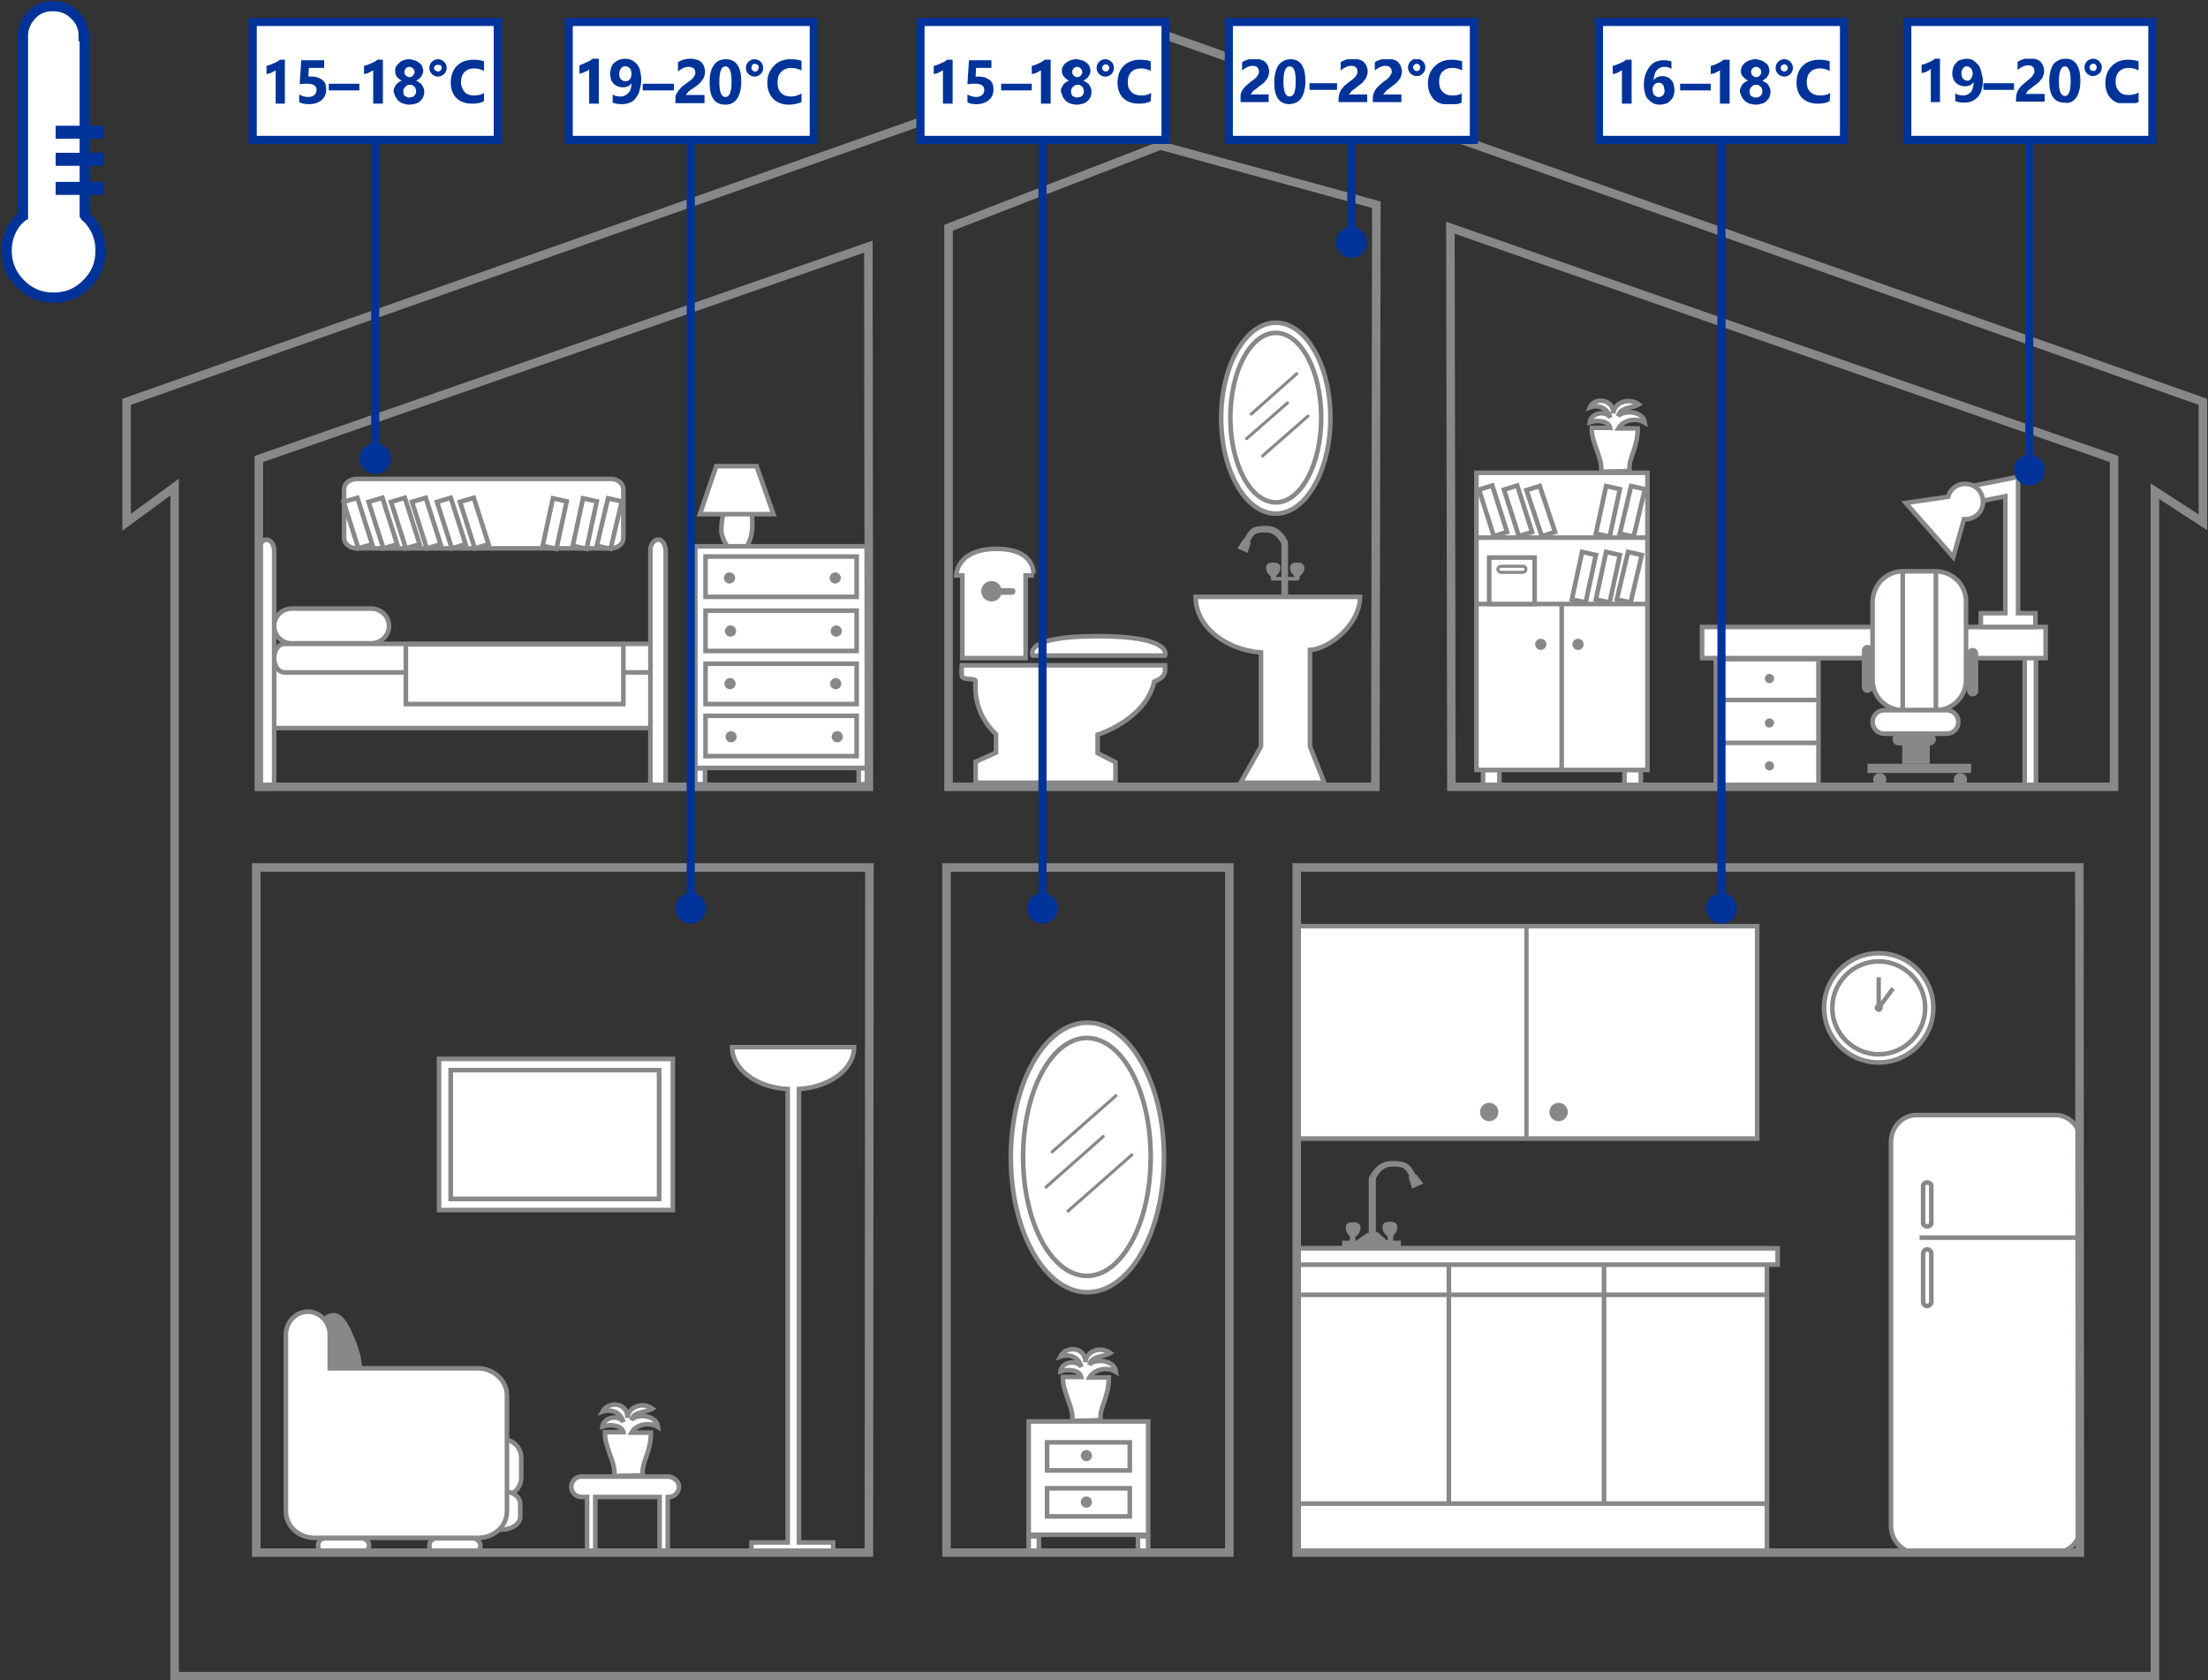 <?xml version="1.0" encoding="utf-8"?>
<!-- Generator: Adobe Illustrator 27.7.0, SVG Export Plug-In . SVG Version: 6.00 Build 0)  -->
<svg version="1.1" id="_1_-_Halbe_Breite__423_5px_"
	 xmlns="http://www.w3.org/2000/svg" xmlns:xlink="http://www.w3.org/1999/xlink" x="0px" y="0px" viewBox="0 0 432.5 329.1"
	 style="enable-background:new 0 0 432.5 329.1;" xml:space="preserve">
<rect x="0" y="0" width="432.5" height="329.1" fill="#333333" stroke="none"/>
<style type="text/css">
	.st0{fill:#FFFFFF;}
	.st1{fill:none;stroke:#87888A;stroke-width:0.9;}
	.st2{fill:none;stroke:#87888A;stroke-width:0.85;}
	.st3{fill:#87888A;}
	.st4{fill:none;stroke:#87888A;stroke-width:0.6;}
	.st5{fill:none;stroke:#87888A;stroke-width:0.6;stroke-linecap:round;}
	.st6{fill:none;stroke:#87888A;stroke-width:1.67;}
	.st7{fill:none;stroke:#003399;stroke-width:1.59;}
	.st8{fill:#003399;}
	.st9{fill:none;stroke:#003399;stroke-width:2;stroke-miterlimit:10;}
	.st10{fill:none;stroke:#003399;stroke-width:2.55;}
	.st11{clip-path:url(#SVGID_00000078725377253681824490000009391371951987468213_);fill:#003399;}
	.st12{clip-path:url(#SVGID_00000041290840856130664590000003487843512436830094_);fill:#003399;}
</style>
<g id="_4_optimale_Raumtemperatur">
	<g>
		<g>
			<rect x="253.9" y="181.4" class="st0" width="90.3" height="41.6"/>
			<rect x="253.9" y="181.4" class="st1" width="90.3" height="41.6"/>
			<line class="st2" x1="299" y1="181.4" x2="299" y2="223"/>
			<path class="st3" d="M293.5,217.8c0,1-0.8,1.8-1.8,1.8s-1.8-0.8-1.8-1.8s0.8-1.8,1.8-1.8S293.5,216.8,293.5,217.8"/>
			<path class="st3" d="M307.1,217.8c0,1-0.8,1.8-1.8,1.8s-1.8-0.8-1.8-1.8s0.8-1.8,1.8-1.8S307.1,216.8,307.1,217.8"/>
			<rect x="254.3" y="244.5" class="st0" width="91.8" height="59.3"/>
			<rect x="254.3" y="244.5" class="st1" width="91.8" height="59.3"/>
			<rect x="254.3" y="244.5" class="st0" width="93.9" height="3.2"/>
			<rect x="254.3" y="244.5" class="st1" width="93.9" height="3.2"/>
			<rect x="254.3" y="253.6" class="st0" width="91.8" height="40.9"/>
			<rect x="254.3" y="253.6" class="st1" width="91.8" height="40.9"/>
			<path class="st1" d="M314.2,247.7v46.8 M283.8,247.7v46.8"/>
			<path class="st3" d="M277.4,230l-0.1,0.1c-1.3-2.4-2-2.7-4.7-2.7h-0.1c-3,0-4.3,3.2-4.4,3.3l0,10.8h-0.3l-2.3,1.6v-0.9
				c0.5-0.3,1-0.9,1-1.7c0-1.2-1.2-1.1-1.4-1.1c-0.6,0-1.5,0-1.5,1.1c0,0.7,0.4,1.3,0.8,1.6v0.9h-1.5v1.6h11.5v-1.6h-1.5v-1
				c0.4-0.3,0.8-0.9,0.8-1.6c0-1.2-1.2-1.1-1.4-1.1c-0.6,0-1.5,0-1.5,1.1c0,0.8,0.5,1.4,1,1.7v0.8h-0.2l-1.8-1.6h-0.3v-10.4
				c0.2-0.5,1.2-2.4,3-2.4c2.2,0,2.6,0,3.6,1.9l-0.2,0.1l0.7,2.3l2.2-1L277.4,230L277.4,230z"/>
			<path class="st0" d="M407.6,298.8c0,2.9-2.2,5.3-5,5.3h-27.2c-2.8,0-5-2.4-5-5.3v-75.1c0-2.9,2.2-5.3,5-5.3h27.2
				c2.8,0,5,2.4,5,5.3V298.8z"/>
			<path class="st1" d="M407.6,298.8c0,2.9-2.2,5.3-5,5.3h-27.2c-2.8,0-5-2.4-5-5.3v-75.1c0-2.9,2.2-5.3,5-5.3h27.2
				c2.8,0,5,2.4,5,5.3V298.8z"/>
			<line class="st1" x1="376" y1="242.4" x2="407.4" y2="242.4"/>
			<path class="st0" d="M378.3,239.6c0,0.3-0.4,0.6-0.8,0.6s-0.8-0.3-0.8-0.6v-7.4c0-0.3,0.4-0.6,0.8-0.6s0.8,0.3,0.8,0.6V239.6z"/>
			<path class="st1" d="M378.3,239.6c0,0.3-0.4,0.6-0.8,0.6s-0.8-0.3-0.8-0.6v-7.4c0-0.3,0.4-0.6,0.8-0.6s0.8,0.3,0.8,0.6V239.6z"/>
			<path class="st0" d="M378.3,255c0,0.4-0.4,0.8-0.8,0.8s-0.8-0.4-0.8-0.8v-9.5c0-0.4,0.4-0.8,0.8-0.8s0.8,0.4,0.8,0.8V255z"/>
			<path class="st1" d="M378.3,255c0,0.4-0.4,0.8-0.8,0.8s-0.8-0.4-0.8-0.8v-9.5c0-0.4,0.4-0.8,0.8-0.8s0.8,0.4,0.8,0.8V255z"/>
			<path class="st0" d="M378.7,197.4c0,5.9-4.8,10.7-10.7,10.7s-10.7-4.8-10.7-10.7s4.8-10.7,10.7-10.7S378.7,191.5,378.7,197.4"/>
			<path class="st1" d="M378.7,197.4c0,5.9-4.8,10.7-10.7,10.7s-10.7-4.8-10.7-10.7s4.8-10.7,10.7-10.7S378.7,191.5,378.7,197.4z"/>
			<path class="st0" d="M377.1,197.4c0,5-4.1,9.1-9.1,9.1s-9.1-4.1-9.1-9.1s4.1-9.1,9.1-9.1S377.1,192.4,377.1,197.4"/>
			<path class="st1" d="M377.1,197.4c0,5-4.1,9.1-9.1,9.1s-9.1-4.1-9.1-9.1s4.1-9.1,9.1-9.1S377.1,192.4,377.1,197.4z"/>
			<path class="st2" d="M368,197.4l2.8-3.8 M368,197.4v-6"/>
			<path class="st3" d="M368.8,197.4c0,0.4-0.4,0.8-0.8,0.8s-0.8-0.4-0.8-0.8s0.4-0.8,0.8-0.8S368.8,197,368.8,197.4"/>
		</g>
		<g>
			<rect x="86" y="207.4" class="st0" width="45.8" height="29.6"/>
			<rect x="86" y="207.4" class="st1" width="45.8" height="29.6"/>
			<rect x="88.3" y="209.6" class="st0" width="40.8" height="25.2"/>
			<rect x="88.3" y="209.6" class="st1" width="40.8" height="25.2"/>
			<rect x="88.3" y="209.6" class="st0" width="40.8" height="25.2"/>
			<rect x="88.3" y="209.6" class="st1" width="40.8" height="25.2"/>
			<path class="st0" d="M143.4,205.1L143.4,205.1c0,4.3,4.8,7.9,10.9,8.2v88.8h-7.1v2h16v-2h-6.7v-88.8c6.1-0.4,10.8-3.9,10.8-8.2
				L143.4,205.1L143.4,205.1z"/>
			<path class="st1" d="M143.4,205.1L143.4,205.1c0,4.3,4.8,7.9,10.9,8.2v88.8h-7.1v2h16v-2h-6.7v-88.8c6.1-0.4,10.8-3.9,10.8-8.2
				L143.4,205.1L143.4,205.1z"/>
			<path class="st3" d="M70.6,269.8l-8.3,0.8l-0.8-4.2c0,0,1.2-7.7,1.2-7.7c0.1-0.7,1.6-1.4,2.2-1.5c1.9-0.4,3.1,1.8,3.8,3.2
				c0.8,1.8,1.6,3.6,2,5.6c0.1,0.6,0.2,1.3,0.2,2C70.8,268.4,70.9,269.3,70.6,269.8"/>
			<path class="st0" d="M102.1,289.4c0,2-1.7,3.7-3.7,3.7s-3.7-1.6-3.7-3.7v-3.8c0-2,1.6-3.7,3.7-3.7s3.7,1.6,3.7,3.7V289.4z"/>
			<path class="st1" d="M102.1,289.4c0,2-1.7,3.7-3.7,3.7s-3.7-1.6-3.7-3.7v-3.8c0-2,1.6-3.7,3.7-3.7s3.7,1.6,3.7,3.7V289.4z"/>
			<path class="st0" d="M101.9,297.1c0,1.4-1.7,2.5-3.7,2.5s-3.7-1.1-3.7-2.5v-2.6c0-1.4,1.7-2.5,3.7-2.5s3.7,1.1,3.7,2.5V297.1z"/>
			<path class="st1" d="M101.9,297.1c0,1.4-1.7,2.5-3.7,2.5s-3.7-1.1-3.7-2.5v-2.6c0-1.4,1.7-2.5,3.7-2.5s3.7,1.1,3.7,2.5V297.1z"/>
			<path class="st0" d="M93.6,268h-29v-6.6c0-2.5-2-4.5-4.3-4.5s-4.3,2-4.3,4.5v34.6c0,2.9,2.5,5.2,5.6,5.2h32.1
				c3.1,0,5.6-2.3,5.6-5.2v-22.9C99.2,270.4,96.7,268,93.6,268"/>
			<path class="st1" d="M93.6,268h-29v-6.6c0-2.5-2-4.5-4.3-4.5s-4.3,2-4.3,4.5v34.6c0,2.9,2.5,5.2,5.6,5.2h32.1
				c3.1,0,5.6-2.3,5.6-5.2v-22.9C99.2,270.4,96.7,268,93.6,268L93.6,268z"/>
			<path class="st0" d="M72.3,302.7c0,0.8-0.6,1.4-1.4,1.4h-7.2c-0.8,0-1.4-0.6-1.4-1.4s0.6-1.4,1.4-1.4h7.2
				C71.7,301.3,72.3,302,72.3,302.7"/>
			<path class="st1" d="M72.3,302.7c0,0.8-0.6,1.4-1.4,1.4h-7.2c-0.8,0-1.4-0.6-1.4-1.4s0.6-1.4,1.4-1.4h7.2
				C71.7,301.3,72.3,302,72.3,302.7z"/>
			<path class="st0" d="M94.1,302.7c0,0.8-0.6,1.4-1.4,1.4h-7.2c-0.8,0-1.4-0.6-1.4-1.4s0.6-1.4,1.4-1.4h7.2
				C93.4,301.3,94.1,302,94.1,302.7"/>
			<path class="st1" d="M94.1,302.7c0,0.8-0.6,1.4-1.4,1.4h-7.2c-0.8,0-1.4-0.6-1.4-1.4s0.6-1.4,1.4-1.4h7.2
				C93.4,301.3,94.1,302,94.1,302.7z"/>
			<path class="st0" d="M122.9,277.7c0.2-2.2,3-3.2,4.9-1.8c-1.3,0.8-3.7,0.5-4.1,2.2c0.9-1.2,4.9-1.1,5.2,1.4
				c-1.8-1.1-4.3-0.5-5.2,1.1h3.8c0,4-1.9,5.8-1.6,8.3c-1.5,0.2-3.8,0.1-5.6,0.2c0.5-2.3-2-5.9-1.8-8.6h3.6
				c-0.3-1.4-2.6-1.6-4.1-1.1c0.2-1.8,3.1-2.4,4.1-0.9c-0.4-1.6-2-2.7-4.1-2C119.2,274.3,123,274.7,122.9,277.7"/>
			<path class="st1" d="M122.9,277.7c0.2-2.2,3-3.2,4.9-1.8c-1.3,0.8-3.7,0.5-4.1,2.2c0.9-1.2,4.9-1.1,5.2,1.4
				c-1.8-1.1-4.3-0.5-5.2,1.1h3.8c0,4-1.9,5.8-1.6,8.3c-1.5,0.2-3.8,0.1-5.6,0.2c0.5-2.3-2-5.9-1.8-8.6h3.6
				c-0.3-1.4-2.6-1.6-4.1-1.1c0.2-1.8,3.1-2.4,4.1-0.9c-0.4-1.6-2-2.7-4.1-2C119.2,274.3,123,274.7,122.9,277.7L122.9,277.7z"/>
			<path class="st0" d="M130.8,289.2h-16.9c-1.1,0-2,0.9-2,2s0.9,2,2,2h1.1v10.1c0,0.4,0.3,0.8,0.8,0.8s0.8-0.3,0.8-0.8v-10.1h12.6
				v10.1c0,0.4,0.3,0.8,0.8,0.8s0.8-0.3,0.8-0.8v-10.1h0.2c1.1,0,2-0.9,2-2S131.9,289.2,130.8,289.2"/>
			<path class="st1" d="M130.8,289.2h-16.9c-1.1,0-2,0.9-2,2s0.9,2,2,2h1.1v10.1c0,0.4,0.3,0.8,0.8,0.8s0.8-0.3,0.8-0.8v-10.1h12.6
				v10.1c0,0.4,0.3,0.8,0.8,0.8s0.8-0.3,0.8-0.8v-10.1h0.2c1.1,0,2-0.9,2-2S131.9,289.2,130.8,289.2L130.8,289.2z"/>
		</g>
		<g>
			<rect x="290.5" y="150.8" class="st0" width="3.2" height="3.4"/>
			<rect x="290.5" y="150.8" class="st1" width="3.2" height="3.4"/>
			<rect x="318.2" y="150.8" class="st0" width="3.2" height="3.4"/>
			<rect x="318.2" y="150.8" class="st1" width="3.2" height="3.4"/>
			<rect x="289.2" y="92.6" class="st0" width="33.5" height="58.2"/>
			<rect x="289.2" y="92.6" class="st1" width="33.5" height="58.2"/>
			<path class="st1" d="M305.9,118.3v32.9 M289.2,118.3h33.5 M289.2,105.3h33.5"/>
			<path class="st3" d="M302.9,126.2c0,0.6-0.5,1.1-1.1,1.1s-1.1-0.5-1.1-1.1s0.5-1.1,1.1-1.1S302.9,125.6,302.9,126.2"/>
			<path class="st3" d="M310.2,126.2c0,0.6-0.5,1.1-1.1,1.1s-1.1-0.5-1.1-1.1s0.5-1.1,1.1-1.1S310.2,125.6,310.2,126.2"/>
			<path class="st1" d="M320,105.1l-2.7-0.6l2.2-9.3l2.7,0.6L320,105.1z M319.4,118l-2.7-0.6l2.2-9.3l2.7,0.6L319.4,118L319.4,118z
				 M315.3,105.1l-2.7-0.6l2-9.3l2.7,0.6L315.3,105.1L315.3,105.1z M310.6,118l-2.7-0.6l2-9.3l2.7,0.6L310.6,118z M315.3,118
				l-2.7-0.6l2-9.3l2.7,0.6L315.3,118z M304.6,104.2l-2.6,0.8L299,96l2.6-0.8L304.6,104.2L304.6,104.2z M300.1,104.2l-2.6,0.8
				l-2.9-9.1l2.6-0.8L300.1,104.2L300.1,104.2z M295.2,104.2l-2.6,0.8l-2.9-9.1l2.6-0.8L295.2,104.2L295.2,104.2z"/>
			<path class="st0" d="M316,81c0.2-2.2,3-3.2,5-1.8c-1.3,0.8-3.7,0.5-4,2.3c0.9-1.2,4.9-1.1,5.2,1.3c-1.8-1.1-4.3-0.5-5.2,1.1h3.8
				c0,4-1.9,5.8-1.6,8.3c-1.5,0.2-3.8,0.1-5.6,0.2c0.5-2.3-2-5.9-1.8-8.6h3.6c-0.3-1.4-2.6-1.6-4-1.1c0.2-1.8,3.1-2.4,4-0.9
				c-0.4-1.6-2-2.7-4-2C312.3,77.7,316.1,78.1,316,81"/>
			<path class="st1" d="M316,81c0.2-2.2,3-3.2,5-1.8c-1.3,0.8-3.7,0.5-4,2.3c0.9-1.2,4.9-1.1,5.2,1.3c-1.8-1.1-4.3-0.5-5.2,1.1h3.8
				c0,4-1.9,5.8-1.6,8.3c-1.5,0.2-3.8,0.1-5.6,0.2c0.5-2.3-2-5.9-1.8-8.6h3.6c-0.3-1.4-2.6-1.6-4-1.1c0.2-1.8,3.1-2.4,4-0.9
				c-0.4-1.6-2-2.7-4-2C312.3,77.7,316.1,78.1,316,81L316,81z"/>
			<rect x="291.7" y="109.2" class="st0" width="8.9" height="9.1"/>
			<rect x="291.7" y="109.2" class="st1" width="8.9" height="9.1"/>
			<path class="st4" d="M298.9,111.5c0,0.3-0.3,0.6-0.6,0.6H294c-0.3,0-0.6-0.3-0.6-0.6s0.3-0.6,0.6-0.6h4.3
				C298.7,110.9,298.9,111.2,298.9,111.5z"/>
			<rect x="336.1" y="129.1" class="st0" width="20.1" height="24.9"/>
			<rect x="336.1" y="129.1" class="st1" width="20.1" height="24.9"/>
			<path class="st1" d="M336.1,145.5h20 M336.1,137.1h20"/>
			<rect x="396.6" y="125.9" class="st0" width="2.2" height="28.2"/>
			<rect x="396.6" y="125.9" class="st1" width="2.2" height="28.2"/>
			<path class="st3" d="M347.5,141.6c0,0.5-0.4,0.9-0.9,0.9s-0.9-0.4-0.9-0.9s0.4-0.9,0.9-0.9S347.5,141.1,347.5,141.6"/>
			<path class="st3" d="M347.5,150c0,0.5-0.4,0.9-0.9,0.9s-0.9-0.4-0.9-0.9s0.4-0.9,0.9-0.9S347.5,149.5,347.5,150"/>
			<path class="st3" d="M347.5,132.9c0,0.5-0.4,0.9-0.9,0.9s-0.9-0.4-0.9-0.9s0.4-0.9,0.9-0.9S347.5,132.4,347.5,132.9"/>
			<rect x="333.4" y="122.8" class="st0" width="67.3" height="6.1"/>
			<rect x="333.4" y="122.8" class="st1" width="67.3" height="6.1"/>
			<polygon class="st0" points="384.7,95.5 395.3,93.4 395.3,120.1 398.7,120.1 398.7,122.8 388,122.8 388,120.1 392.8,120.1 
				392.8,97.2 384.7,98.8 			"/>
			<polygon class="st1" points="384.7,95.5 395.3,93.4 395.3,120.1 398.7,120.1 398.7,122.8 388,122.8 388,120.1 392.8,120.1 
				392.8,97.2 384.7,98.8 			"/>
			<path class="st0" d="M388.3,99.2c0.5-1.8-0.5-3.8-2.4-4.3c-1.9-0.5-3.8,0.5-4.3,2.4l-8.3,1.2l9.3,10.6l2.1-7.4
				C386.4,101.8,387.9,100.8,388.3,99.2"/>
			<path class="st1" d="M388.3,99.2c0.5-1.8-0.5-3.8-2.4-4.3c-1.9-0.5-3.8,0.5-4.3,2.4l-8.3,1.2l9.3,10.6l2.1-7.4
				C386.4,101.8,387.9,100.8,388.3,99.2L388.3,99.2z"/>
			<path class="st0" d="M372.7,111.9h6.5c3.2,0,5.9,2.6,5.9,5.9v15.4c0,3.2-2.6,5.9-5.9,5.9h-6.5c-3.2,0-5.9-2.6-5.9-5.9v-15.4
				C366.9,114.5,369.5,111.9,372.7,111.9z"/>
			<path class="st1" d="M372.7,111.9h6.5c3.2,0,5.9,2.6,5.9,5.9v15.4c0,3.2-2.6,5.9-5.9,5.9h-6.5c-3.2,0-5.9-2.6-5.9-5.9v-15.4
				C366.9,114.5,369.5,111.9,372.7,111.9z"/>
			<path class="st1" d="M379.2,111.8v27.2 M372.7,111.9v27.2"/>
			<path class="st0" d="M383.6,141.4c0,1.3-1,2.3-2.3,2.3h-12.2c-1.3,0-2.3-1-2.3-2.3s1-2.3,2.3-2.3h12.2
				C382.6,139.1,383.6,140.1,383.6,141.4"/>
			<path class="st1" d="M383.6,141.4c0,1.3-1,2.3-2.3,2.3h-12.2c-1.3,0-2.3-1-2.3-2.3s1-2.3,2.3-2.3h12.2
				C382.6,139.1,383.6,140.1,383.6,141.4z"/>
			<path class="st3" d="M379.2,144.8c0,0.6-0.5,1.2-1.2,1.2h-6.1c-0.6,0-1.2-0.5-1.2-1.2s0.5-1.2,1.2-1.2h6.1
				C378.7,143.7,379.2,144.2,379.2,144.8"/>
			<rect x="372.6" y="144.8" class="st3" width="5.4" height="4.8"/>
			<rect x="365.8" y="149.6" class="st3" width="20.3" height="1.8"/>
			<path class="st3" d="M385.3,152.7c0,0.7-0.6,1.3-1.3,1.3s-1.3-0.6-1.3-1.3s0.6-1.3,1.3-1.3S385.3,152,385.3,152.7"/>
			<path class="st3" d="M369.5,152.7c0,0.7-0.6,1.3-1.3,1.3s-1.3-0.6-1.3-1.3s0.6-1.3,1.3-1.3S369.5,152,369.5,152.7"/>
			<path class="st3" d="M387.5,135.3c0,0.6-0.5,1.1-1.1,1.1s-1.1-0.5-1.1-1.1V128c0-0.6,0.5-1.1,1.1-1.1s1.1,0.5,1.1,1.1V135.3z"/>
			<path class="st3" d="M366.9,134.6c0,0.6-0.5,1.1-1.1,1.1s-1.1-0.5-1.1-1.1v-7.2c0-0.6,0.5-1.1,1.1-1.1s1.1,0.5,1.1,1.1V134.6z"/>
		</g>
		<g>
			<path class="st0" d="M225.3,226.6c0,12.9-5.6,23.3-12.5,23.3s-12.5-10.4-12.5-23.3s5.6-23.3,12.5-23.3S225.3,213.7,225.3,226.6"
				/>
			<path class="st1" d="M225.3,226.6c0,12.9-5.6,23.3-12.5,23.3s-12.5-10.4-12.5-23.3s5.6-23.3,12.5-23.3S225.3,213.7,225.3,226.6z"
				/>
			<path class="st0" d="M212.6,266.8c0.2-2.2,3-3.2,4.9-1.8c-1.3,0.8-3.7,0.5-4.1,2.3c0.9-1.2,4.9-1.1,5.2,1.4
				c-1.8-1.1-4.3-0.5-5.2,1.1h3.8c0,4-1.9,5.8-1.6,8.3c-1.5,0.2-3.8,0.1-5.6,0.2c0.5-2.3-2-5.9-1.8-8.6h3.6
				c-0.3-1.4-2.6-1.6-4.1-1.1c0.2-1.8,3.1-2.4,4.1-0.9c-0.4-1.6-2-2.7-4.1-2C208.9,263.4,212.7,263.9,212.6,266.8"/>
			<path class="st1" d="M212.6,266.8c0.2-2.2,3-3.2,4.9-1.8c-1.3,0.8-3.7,0.5-4.1,2.3c0.9-1.2,4.9-1.1,5.2,1.4
				c-1.8-1.1-4.3-0.5-5.2,1.1h3.8c0,4-1.9,5.8-1.6,8.3c-1.5,0.2-3.8,0.1-5.6,0.2c0.5-2.3-2-5.9-1.8-8.6h3.6
				c-0.3-1.4-2.6-1.6-4.1-1.1c0.2-1.8,3.1-2.4,4.1-0.9c-0.4-1.6-2-2.7-4.1-2C208.9,263.4,212.7,263.9,212.6,266.8L212.6,266.8z"/>
			<path class="st0" d="M228,226.7c0,14.6-6.7,26.4-15,26.4s-15-11.8-15-26.4s6.7-26.4,15-26.4S228,212.2,228,226.7"/>
			<path class="st1" d="M228,226.7c0,14.6-6.7,26.4-15,26.4s-15-11.8-15-26.4s6.7-26.4,15-26.4S228,212.2,228,226.7z"/>
			<path class="st0" d="M225.4,226.6c0,12.9-5.6,23.3-12.5,23.3s-12.5-10.4-12.5-23.3s5.6-23.3,12.5-23.3S225.4,213.7,225.4,226.6"
				/>
			<path class="st1" d="M225.4,226.6c0,12.9-5.6,23.3-12.5,23.3s-12.5-10.4-12.5-23.3s5.6-23.3,12.5-23.3S225.4,213.7,225.4,226.6z"
				/>
			<line class="st5" x1="218.6" y1="214.6" x2="206.1" y2="225.6"/>
			<line class="st5" x1="216.1" y1="222.6" x2="204.9" y2="232.5"/>
			<line class="st5" x1="221.7" y1="226.2" x2="209.2" y2="237.2"/>
			<rect x="201.5" y="278.4" class="st0" width="23.4" height="22.2"/>
			<rect x="201.5" y="278.4" class="st1" width="23.4" height="22.2"/>
			<rect x="205.1" y="282.5" class="st0" width="16.2" height="5.5"/>
			<rect x="205.1" y="282.5" class="st1" width="16.2" height="5.5"/>
			<rect x="205.1" y="291.5" class="st0" width="16.2" height="5.5"/>
			<rect x="205.1" y="291.5" class="st1" width="16.2" height="5.5"/>
			<rect x="201.5" y="300.9" class="st0" width="2" height="3.4"/>
			<rect x="201.5" y="300.9" class="st1" width="2" height="3.4"/>
			<rect x="222.9" y="300.9" class="st0" width="2" height="3.4"/>
			<rect x="222.9" y="300.9" class="st1" width="2" height="3.4"/>
			<path class="st3" d="M213.9,285.1c0,0.6-0.5,1.1-1.1,1.1s-1.1-0.5-1.1-1.1s0.5-1.1,1.1-1.1S213.9,284.5,213.9,285.1"/>
			<path class="st3" d="M213.9,294.2c0,0.6-0.5,1.1-1.1,1.1s-1.1-0.5-1.1-1.1s0.5-1.1,1.1-1.1S213.9,293.6,213.9,294.2"/>
		</g>
		<g>
			<path class="st0" d="M191.2,153.3h27.3v-4l-3.5-1.8v-3.6c0,0,9.4-2.9,11.1-10.4c0,0,2.1-0.7,2.1-2.1v-1.1h-39.8
				c0,0-0.1,1.3,0,2.1c0.1,0.9,2.7,0.3,2.7,1s-0.7,6,4,10.4v3.6l-4,1.8V153.3L191.2,153.3z"/>
			<path class="st1" d="M191.2,153.3h27.3v-4l-3.5-1.8v-3.6c0,0,9.4-2.9,11.1-10.4c0,0,2.1-0.7,2.1-2.1v-1.1h-39.8
				c0,0-0.1,1.3,0,2.1c0.1,0.9,2.7,0.3,2.7,1s-0.7,6,4,10.4v3.6l-4,1.8V153.3L191.2,153.3z"/>
			<path class="st0" d="M202.3,128.4h25.9c0,0,1.8-3.8-13.2-3.8S202.3,128.4,202.3,128.4"/>
			<path class="st1" d="M202.3,128.4h25.9c0,0,1.8-3.8-13.2-3.8S202.3,128.4,202.3,128.4z"/>
			<path class="st0" d="M195.2,107.5c-7.9,0-7.9,5.2-7.9,5.2h1.2v16.2h12.4v-16.2h1.6C202.4,112.7,203.1,107.5,195.2,107.5"/>
			<path class="st1" d="M195.2,107.5c-7.9,0-7.9,5.2-7.9,5.2h1.2v16.2h12.4v-16.2h1.6C202.4,112.7,203.1,107.5,195.2,107.5z"/>
			<path class="st3" d="M198.2,115.2h-2.1c-0.2-0.8-1-1.4-1.9-1.4c-1.1,0-2,0.9-2,2s0.9,2,2,2c0.9,0,1.6-0.5,1.9-1.3h2.1
				c0.4,0,0.7-0.3,0.7-0.7S198.6,115.2,198.2,115.2"/>
			<path class="st0" d="M260.6,81.9c0,10.3-4.8,18.7-10.7,18.7s-10.7-8.4-10.7-18.7s4.8-18.7,10.7-18.7S260.6,71.5,260.6,81.9"/>
			<path class="st1" d="M260.6,81.9c0,10.3-4.8,18.7-10.7,18.7s-10.7-8.4-10.7-18.7s4.8-18.7,10.7-18.7S260.6,71.5,260.6,81.9z"/>
			<path class="st0" d="M258.8,81.8c0,9.2-4,16.6-8.9,16.6s-8.9-7.4-8.9-16.6s4-16.6,8.9-16.6S258.8,72.6,258.8,81.8"/>
			<path class="st1" d="M258.8,81.8c0,9.2-4,16.6-8.9,16.6s-8.9-7.4-8.9-16.6s4-16.6,8.9-16.6S258.8,72.6,258.8,81.8z"/>
			<line class="st5" x1="254" y1="73.2" x2="245.1" y2="81.1"/>
			<line class="st5" x1="252.2" y1="78.9" x2="244.2" y2="85.9"/>
			<line class="st5" x1="256.2" y1="81.5" x2="247.3" y2="89.3"/>
			<path class="st3" d="M249.4,110.2c-0.5,0-1.4,0-1.4,1s0.8,1.8,1.4,1.8c0.5,0,1.4-0.8,1.4-1.8
				C250.8,110.1,249.6,110.2,249.4,110.2"/>
			<rect x="248.9" y="112.4" class="st3" width="1.1" height="1"/>
			<path class="st3" d="M254.1,110.2c-0.5,0-1.4,0-1.4,1s0.8,1.8,1.4,1.8c0.5,0,1.4-0.8,1.4-1.8
				C255.4,110.1,254.3,110.2,254.1,110.2"/>
			<rect x="253.5" y="112.4" class="st3" width="1.1" height="1"/>
			<path class="st3" d="M252.3,106.1c-0.1-0.1-1.3-3.1-4.1-3.1c-2.6,0-3.3,0.2-4.5,2.6l-0.1-0.1l-1.2,1.9l2,0.9l0.6-2.1l-0.2-0.1
				c0.9-1.8,1.3-1.8,3.4-1.8c1.6,0,2.6,1.8,2.8,2.2v10h1.3v-10.2L252.3,106.1L252.3,106.1z"/>
			<rect x="249" y="113" class="st3" width="5.4" height="0.7"/>
			<path class="st0" d="M266.4,116.9h-32.2c0,5.7,5.6,10.3,12.8,10.9v18.4l-4,7.1h16.4l-2.8-7.1v-18.9
				C260.4,127.1,266.4,122.3,266.4,116.9"/>
			<path class="st1" d="M266.4,116.9h-32.2c0,5.7,5.6,10.3,12.8,10.9v18.4l-4,7.1h16.4l-2.8-7.1v-18.9
				C260.4,127.1,266.4,122.3,266.4,116.9L266.4,116.9z"/>
		</g>
		<g>
			<path class="st0" d="M141.8,100.5h5.4c0,0,0.3,1.3,0.1,3.4c-0.2,2.1-1.2,3.4-1.2,3.4h-3.4c0,0-1.4-1.8-1.4-3.4
				C141.3,101.4,141.8,100.5,141.8,100.5"/>
			<path class="st1" d="M141.8,100.5h5.4c0,0,0.3,1.3,0.1,3.4c-0.2,2.1-1.2,3.4-1.2,3.4h-3.4c0,0-1.4-1.8-1.4-3.4
				C141.3,101.4,141.8,100.5,141.8,100.5L141.8,100.5z"/>
			<polygon class="st0" points="137.1,100.7 151.5,100.7 148.2,91.3 140.3,91.3 			"/>
			<polygon class="st1" points="137.1,100.7 151.5,100.7 148.2,91.3 140.3,91.3 			"/>
			<rect x="136.2" y="107" class="st0" width="33.9" height="43.4"/>
			<rect x="136.2" y="107" class="st1" width="33.9" height="43.4"/>
			<rect x="138.2" y="109" class="st0" width="29.6" height="7.9"/>
			<rect x="138.2" y="109" class="st1" width="29.6" height="7.9"/>
			<rect x="138.2" y="119.6" class="st0" width="29.6" height="7.9"/>
			<rect x="138.2" y="119.6" class="st1" width="29.6" height="7.9"/>
			<rect x="138.2" y="130" class="st0" width="29.6" height="7.9"/>
			<rect x="138.2" y="130" class="st1" width="29.6" height="7.9"/>
			<rect x="138.2" y="140.2" class="st0" width="29.6" height="7.9"/>
			<rect x="138.2" y="140.2" class="st1" width="29.6" height="7.9"/>
			<rect x="136.2" y="150.5" class="st0" width="1.9" height="3.1"/>
			<rect x="136.2" y="150.5" class="st1" width="1.9" height="3.1"/>
			<rect x="168.2" y="150.5" class="st0" width="1.9" height="3.1"/>
			<rect x="168.2" y="150.5" class="st1" width="1.9" height="3.1"/>
			<path class="st3" d="M144,113.2c0,0.6-0.5,1.1-1.1,1.1s-1.1-0.5-1.1-1.1s0.5-1.1,1.1-1.1S144,112.6,144,113.2"/>
			<path class="st3" d="M164.7,113.2c0,0.6-0.5,1.1-1.1,1.1s-1.1-0.5-1.1-1.1s0.5-1.1,1.1-1.1S164.7,112.6,164.7,113.2"/>
			<path class="st3" d="M144.2,123.6c0,0.6-0.5,1.1-1.1,1.1s-1.1-0.5-1.1-1.1s0.5-1.1,1.1-1.1S144.2,123,144.2,123.6"/>
			<path class="st3" d="M164.9,123.6c0,0.6-0.5,1.1-1.1,1.1s-1.1-0.5-1.1-1.1s0.5-1.1,1.1-1.1S164.9,123,164.9,123.6"/>
			<path class="st3" d="M144.1,133.9c0,0.6-0.5,1.1-1.1,1.1s-1.1-0.5-1.1-1.1s0.5-1.1,1.1-1.1S144.1,133.3,144.1,133.9"/>
			<path class="st3" d="M164.8,133.9c0,0.6-0.5,1.1-1.1,1.1s-1.1-0.5-1.1-1.1s0.5-1.1,1.1-1.1S164.8,133.3,164.8,133.9"/>
			<path class="st3" d="M144.3,144.3c0,0.6-0.5,1.1-1.1,1.1s-1.1-0.5-1.1-1.1s0.5-1.1,1.1-1.1S144.3,143.7,144.3,144.3"/>
			<path class="st3" d="M165.1,144.3c0,0.6-0.5,1.1-1.1,1.1s-1.1-0.5-1.1-1.1s0.5-1.1,1.1-1.1S165.1,143.7,165.1,144.3"/>
			<rect x="52.2" y="131" class="st0" width="75.3" height="11.6"/>
			<rect x="52.2" y="131" class="st1" width="75.3" height="11.6"/>
			<path class="st0" d="M130.3,128.9c0,1.5-0.9,2.8-1.9,2.8H55.7c-1.1,0-2-1.2-2-2.8s0.9-2.8,2-2.8h72.7
				C129.5,126.1,130.3,127.3,130.3,128.9"/>
			<path class="st1" d="M130.3,128.9c0,1.5-0.9,2.8-1.9,2.8H55.7c-1.1,0-2-1.2-2-2.8s0.9-2.8,2-2.8h72.7
				C129.5,126.1,130.3,127.3,130.3,128.9L130.3,128.9z"/>
			<path class="st0" d="M53.7,122.6c0-1.9,1.5-3.4,3.5-3.4h15.5c1.9,0,3.5,1.5,3.5,3.4s-1.6,3.4-3.5,3.4H57.2
				C55.3,126.1,53.7,124.5,53.7,122.6"/>
			<path class="st1" d="M53.7,122.6c0-1.9,1.5-3.4,3.5-3.4h15.5c1.9,0,3.5,1.5,3.5,3.4s-1.6,3.4-3.5,3.4H57.2
				C55.3,126.1,53.7,124.5,53.7,122.6z"/>
			<path class="st0" d="M128.9,105.7c-0.8,0-1.5,0.9-1.5,2.1v46.4h3v-46.4C130.3,106.6,129.7,105.6,128.9,105.7"/>
			<path class="st1" d="M128.9,105.7c-0.8,0-1.5,0.9-1.5,2.1v46.4h3v-46.4C130.3,106.6,129.7,105.6,128.9,105.7L128.9,105.7z"/>
			<path class="st0" d="M52.2,105.7c-0.8,0-1.5,1-1.5,2.1v46.6h3v-46.6C53.7,106.6,53,105.7,52.2,105.7"/>
			<path class="st1" d="M52.2,105.7c-0.8,0-1.5,1-1.5,2.1v46.6h3v-46.6C53.7,106.6,53,105.7,52.2,105.7z"/>
			<path class="st0" d="M122.1,105.4c0,1.1-1.1,2-2.5,2H69.9c-1.4,0-2.5-0.9-2.5-2v-9.6c0-1.1,1.1-2,2.5-2h49.7c1.4,0,2.5,0.9,2.5,2
				V105.4z"/>
			<path class="st1" d="M122.1,105.4c0,1.1-1.1,2-2.5,2H69.9c-1.4,0-2.5-0.9-2.5-2v-9.6c0-1.1,1.1-2,2.5-2h49.7c1.4,0,2.5,0.9,2.5,2
				V105.4z"/>
			<path class="st1" d="M119.6,107.5l-2.7-0.6l2.2-9.3l2.7,0.6L119.6,107.5L119.6,107.5z M109,107.5l-2.7-0.6l2-9.3l2.7,0.6
				L109,107.5z M114.9,107.5l-2.7-0.6l2-9.3l2.7,0.6L114.9,107.5z"/>
			<path class="st1" d="M95.7,106.6l-2.7,0.8l-2.9-9.1l2.7-0.8L95.7,106.6z M91.2,106.6l-2.7,0.8l-2.9-9.1l2.7-0.8L91.2,106.6z
				 M86.3,106.6l-2.7,0.8l-2.9-9.1l2.7-0.8L86.3,106.6z M82.2,106.6l-2.7,0.8l-2.9-9.1l2.7-0.8L82.2,106.6z M77.8,106.6l-2.7,0.8
				l-2.9-9.1l2.7-0.8L77.8,106.6z M72.9,106.6l-2.7,0.8l-2.9-9.1l2.7-0.8L72.9,106.6z"/>
			<rect x="79.5" y="126.2" class="st0" width="42.6" height="11.7"/>
			<rect x="79.5" y="126.2" class="st1" width="42.6" height="11.7"/>
		</g>
		<g>
			<polygon class="st6" points="228.3,6.9 431.5,78.7 431.5,102.3 422.1,96.2 422.1,328.3 34.2,328.3 34.2,95.4 24.8,102.3 
				24.8,78.7 			"/>
			<path class="st6" d="M407.4,304.1H254V169.9h153.3L407.4,304.1L407.4,304.1z M185.8,154.1h83.6l0.2-114l-42.3-11.6l-41.5,16.1
				V154.1z M170.1,48.3l0.1,105.8H50.7V89.9C50.7,89.9,170.1,48.3,170.1,48.3z M240.8,304.1h-55.4V169.9h55.4L240.8,304.1
				L240.8,304.1z M170.2,304.1h-120V169.9h120.1L170.2,304.1L170.2,304.1z M284.1,44.6l0.2,109.5h129.8V89.9L284.1,44.6L284.1,44.6z
				"/>
		</g>
		<g>
			<line class="st7" x1="204.2" y1="5.9" x2="204.2" y2="177.9"/>
			<path class="st8" d="M204.2,180.9c1.7,0,3-1.3,3-3s-1.3-3-3-3s-3,1.3-3,3S202.5,180.9,204.2,180.9"/>
			<line class="st7" x1="135.3" y1="5.9" x2="135.3" y2="177.9"/>
			<path class="st8" d="M135.3,180.9c1.7,0,3-1.3,3-3s-1.3-3-3-3s-3,1.3-3,3S133.6,180.9,135.3,180.9"/>
			<line class="st7" x1="397.5" y1="5.9" x2="397.5" y2="92.1"/>
			<path class="st8" d="M397.5,95.1c1.7,0,3-1.3,3-3s-1.3-3-3-3s-3,1.3-3,3S395.9,95.1,397.5,95.1"/>
			<rect x="373.6" y="4.3" class="st0" width="48" height="23.1"/>
			<rect x="373.6" y="4.3" class="st7" width="48" height="23.1"/>
			<line class="st7" x1="337.2" y1="5.9" x2="337.2" y2="177.9"/>
			<path class="st8" d="M337.2,180.9c1.7,0,3-1.3,3-3s-1.3-3-3-3s-3,1.3-3,3S335.6,180.9,337.2,180.9"/>
			<rect x="313.2" y="4.3" class="st0" width="48" height="23.1"/>
			<path class="st8" d="M358.5,18.2c-0.6,0.4-1.3,0.5-2,0.5s-1.4-0.2-1.9-0.7s-0.7-1.1-0.7-1.9s0.2-1.5,0.7-2
				c0.5-0.5,1.1-0.7,1.9-0.7c0.7,0,1.4,0.2,1.9,0.5V12c-0.6-0.2-1.2-0.3-2.1-0.3c-1.3,0-2.4,0.4-3.2,1.2c-0.8,0.8-1.2,1.9-1.2,3.3
				c0,1.3,0.4,2.3,1.1,3s1.8,1.1,3,1.1c1,0,1.8-0.1,2.4-0.5L358.5,18.2L358.5,18.2z M350,12.8c0.1,0.1,0.2,0.3,0.2,0.5
				s-0.1,0.4-0.2,0.5s-0.3,0.2-0.5,0.2s-0.4-0.1-0.5-0.2s-0.2-0.3-0.2-0.5s0.1-0.4,0.2-0.5s0.3-0.2,0.5-0.2S349.9,12.7,350,12.8
				 M350.7,14.5c0.3-0.3,0.5-0.7,0.5-1.2s-0.2-0.9-0.5-1.2s-0.7-0.5-1.2-0.5s-0.9,0.2-1.2,0.5c-0.3,0.3-0.5,0.7-0.5,1.2
				s0.2,0.9,0.5,1.2c0.3,0.3,0.7,0.5,1.2,0.5S350.4,14.8,350.7,14.5 M343.1,13.7c0-0.1,0.1-0.2,0.2-0.3s0.2-0.2,0.3-0.2
				c0.1-0.1,0.3-0.1,0.4-0.1s0.3,0,0.4,0.1c0.1,0.1,0.2,0.1,0.3,0.2c0.1,0.1,0.2,0.2,0.2,0.3s0.1,0.3,0.1,0.4s0,0.3-0.1,0.4
				s-0.1,0.2-0.2,0.3s-0.2,0.2-0.3,0.2c-0.1,0.1-0.2,0.1-0.4,0.1s-0.3,0-0.4-0.1c-0.1-0.1-0.2-0.1-0.3-0.2c-0.1-0.1-0.2-0.2-0.2-0.3
				s-0.1-0.3-0.1-0.4S343,13.8,343.1,13.7 M342.8,17.4c0.1-0.1,0.1-0.3,0.3-0.4c0.1-0.1,0.2-0.2,0.4-0.3c0.1-0.1,0.3-0.1,0.5-0.1
				c0.2,0,0.4,0,0.5,0.1c0.1,0.1,0.3,0.2,0.4,0.3c0.1,0.1,0.2,0.2,0.2,0.4c0.1,0.1,0.1,0.3,0.1,0.5c0,0.2,0,0.4-0.1,0.5
				s-0.1,0.3-0.3,0.4c-0.1,0.1-0.2,0.2-0.4,0.2c-0.1,0.1-0.3,0.1-0.5,0.1s-0.4,0-0.5-0.1c-0.1-0.1-0.3-0.1-0.4-0.2s-0.2-0.2-0.2-0.4
				c-0.1-0.1-0.1-0.3-0.1-0.5C342.7,17.7,342.8,17.5,342.8,17.4 M341.2,19c0.1,0.3,0.4,0.5,0.6,0.8c0.3,0.2,0.6,0.4,0.9,0.5
				c0.4,0.1,0.8,0.2,1.2,0.2s0.9-0.1,1.2-0.2c0.4-0.1,0.7-0.3,0.9-0.5s0.5-0.5,0.6-0.8c0.1-0.3,0.2-0.6,0.2-1c0-0.2,0-0.5-0.1-0.7
				c-0.1-0.2-0.2-0.4-0.3-0.6s-0.3-0.4-0.5-0.5s-0.5-0.3-0.7-0.4c0.4-0.2,0.8-0.5,1-0.8c0.2-0.3,0.4-0.7,0.4-1.1
				c0-0.3-0.1-0.6-0.2-0.9s-0.3-0.5-0.6-0.7s-0.5-0.4-0.9-0.5s-0.7-0.2-1.1-0.2s-0.8,0.1-1.1,0.2s-0.6,0.3-0.9,0.5
				c-0.2,0.2-0.4,0.4-0.6,0.7c-0.1,0.3-0.2,0.6-0.2,0.9c0,0.4,0.1,0.8,0.4,1.1s0.6,0.6,1,0.8c-0.3,0.1-0.5,0.2-0.7,0.4
				c-0.2,0.1-0.4,0.3-0.5,0.5c-0.1,0.2-0.2,0.4-0.3,0.6c-0.1,0.2-0.1,0.4-0.1,0.7C341,18.4,341,18.7,341.2,19 M337.6,11.7
				c-0.3,0.3-0.7,0.5-1.1,0.7c-0.4,0.2-0.9,0.4-1.4,0.5v1.6c0.2,0,0.3-0.1,0.5-0.1s0.3-0.1,0.5-0.2c0.2-0.1,0.3-0.1,0.4-0.2
				s0.3-0.2,0.4-0.2v6.5h1.9v-8.6H337.6L337.6,11.7z M335.1,16.4h-6v1.3h6V16.4z M326,18.1c0,0.2-0.1,0.3-0.2,0.5
				c-0.1,0.1-0.2,0.2-0.4,0.3c-0.1,0.1-0.3,0.1-0.5,0.1s-0.3,0-0.5-0.1c-0.1-0.1-0.3-0.2-0.4-0.3c-0.1-0.1-0.2-0.3-0.2-0.5
				c0-0.2-0.1-0.4-0.1-0.6c0-0.2,0-0.4,0.1-0.5s0.1-0.3,0.2-0.4c0.1-0.1,0.2-0.2,0.4-0.3s0.3-0.1,0.5-0.1c0.7,0,1.1,0.5,1.1,1.4
				C326.1,17.8,326.1,18,326,18.1 M327.8,16.4c-0.1-0.3-0.3-0.6-0.5-0.8c-0.2-0.2-0.4-0.4-0.7-0.5s-0.6-0.2-0.9-0.2
				c-0.8,0-1.4,0.3-1.8,0.8h0c0-0.4,0.1-0.7,0.2-1.1c0.1-0.3,0.2-0.6,0.4-0.8c0.2-0.2,0.4-0.4,0.6-0.5c0.2-0.1,0.5-0.2,0.9-0.2
				c0.5,0,1,0.1,1.4,0.4V12c-0.4-0.1-0.9-0.2-1.5-0.2c-0.6,0-1.1,0.1-1.6,0.3c-0.5,0.2-0.9,0.6-1.2,1c-0.3,0.4-0.6,0.9-0.8,1.5
				s-0.3,1.2-0.3,2c0,0.6,0.1,1.2,0.2,1.6c0.1,0.5,0.3,0.9,0.6,1.2c0.3,0.3,0.6,0.6,1,0.8c0.4,0.2,0.8,0.3,1.3,0.3
				c0.4,0,0.8-0.1,1.2-0.2c0.4-0.1,0.7-0.4,0.9-0.6s0.5-0.6,0.6-0.9c0.1-0.4,0.2-0.8,0.2-1.2C327.9,17.1,327.9,16.7,327.8,16.4
				 M318.5,11.7c-0.3,0.3-0.7,0.5-1.2,0.7s-0.9,0.4-1.4,0.5v1.6c0.2,0,0.3-0.1,0.5-0.1s0.3-0.1,0.5-0.2c0.2-0.1,0.3-0.1,0.4-0.2
				s0.3-0.2,0.4-0.2v6.5h1.9v-8.6C319.7,11.7,318.5,11.7,318.5,11.7z"/>
			<rect x="313.2" y="4.3" class="st7" width="48" height="23.1"/>
			<line class="st7" x1="264.7" y1="5.9" x2="264.7" y2="47.5"/>
			<path class="st8" d="M264.7,50.5c1.7,0,3-1.3,3-3s-1.3-3-3-3s-3,1.3-3,3S263,50.5,264.7,50.5"/>
			<rect x="240.7" y="4.3" class="st0" width="48" height="23.1"/>
			<rect x="240.7" y="4.3" class="st7" width="48" height="23.1"/>
			<rect x="180.3" y="4.3" class="st0" width="48" height="23.1"/>
			<path class="st8" d="M225.5,18.2c-0.6,0.4-1.3,0.5-2,0.5s-1.4-0.2-1.9-0.7s-0.7-1.1-0.7-1.9s0.2-1.5,0.7-2
				c0.5-0.5,1.1-0.7,1.9-0.7c0.7,0,1.4,0.2,1.9,0.5V12c-0.6-0.2-1.2-0.3-2.1-0.3c-1.3,0-2.4,0.4-3.2,1.2c-0.8,0.8-1.2,1.9-1.2,3.3
				c0,1.3,0.4,2.3,1.1,3s1.8,1.1,3,1.1c1,0,1.8-0.1,2.4-0.5L225.5,18.2L225.5,18.2z M217.1,12.8c0.1,0.1,0.2,0.3,0.2,0.5
				s-0.1,0.4-0.2,0.5s-0.3,0.2-0.5,0.2s-0.4-0.1-0.5-0.2s-0.2-0.3-0.2-0.5s0.1-0.4,0.2-0.5s0.3-0.2,0.5-0.2S216.9,12.7,217.1,12.8
				 M217.7,14.5c0.3-0.3,0.5-0.7,0.5-1.2s-0.2-0.9-0.5-1.2s-0.7-0.5-1.2-0.5s-0.9,0.2-1.2,0.5s-0.5,0.7-0.5,1.2s0.2,0.9,0.5,1.2
				c0.3,0.3,0.7,0.5,1.2,0.5S217.4,14.8,217.7,14.5 M210.1,13.7c0.1-0.1,0.1-0.2,0.2-0.3c0.1-0.1,0.2-0.2,0.3-0.2
				c0.1-0.1,0.3-0.1,0.4-0.1s0.3,0,0.4,0.1c0.1,0.1,0.2,0.1,0.3,0.2c0.1,0.1,0.2,0.2,0.2,0.3s0.1,0.3,0.1,0.4s0,0.3-0.1,0.4
				s-0.1,0.2-0.2,0.3s-0.2,0.2-0.3,0.2c-0.1,0.1-0.2,0.1-0.4,0.1s-0.3,0-0.4-0.1c-0.1-0.1-0.2-0.1-0.3-0.2c-0.1-0.1-0.2-0.2-0.2-0.3
				s-0.1-0.3-0.1-0.4S210.1,13.8,210.1,13.7 M209.9,17.4c0.1-0.1,0.1-0.3,0.3-0.4c0.1-0.1,0.2-0.2,0.4-0.3s0.3-0.1,0.5-0.1
				c0.2,0,0.4,0,0.5,0.1s0.3,0.2,0.4,0.3s0.2,0.2,0.2,0.4c0.1,0.1,0.1,0.3,0.1,0.5c0,0.2,0,0.4-0.1,0.5s-0.1,0.3-0.3,0.4
				c-0.1,0.1-0.2,0.2-0.4,0.2s-0.3,0.1-0.5,0.1s-0.4,0-0.5-0.1s-0.3-0.1-0.4-0.2s-0.2-0.2-0.2-0.4c-0.1-0.1-0.1-0.3-0.1-0.5
				C209.8,17.7,209.8,17.5,209.9,17.4 M208.2,19c0.1,0.3,0.4,0.5,0.6,0.8c0.3,0.2,0.6,0.4,0.9,0.5c0.4,0.1,0.8,0.2,1.2,0.2
				s0.9-0.1,1.2-0.2c0.4-0.1,0.7-0.3,0.9-0.5s0.5-0.5,0.6-0.8c0.1-0.3,0.2-0.6,0.2-1c0-0.2,0-0.5-0.1-0.7c-0.1-0.2-0.2-0.4-0.3-0.6
				c-0.1-0.2-0.3-0.4-0.5-0.5s-0.4-0.3-0.7-0.4c0.4-0.2,0.8-0.5,1-0.8c0.2-0.3,0.4-0.7,0.4-1.1c0-0.3-0.1-0.6-0.2-0.9
				c-0.1-0.3-0.3-0.5-0.6-0.7c-0.2-0.2-0.5-0.4-0.9-0.5s-0.7-0.2-1.1-0.2s-0.8,0.1-1.1,0.2s-0.6,0.3-0.9,0.5s-0.4,0.4-0.6,0.7
				s-0.2,0.6-0.2,0.9c0,0.4,0.1,0.8,0.4,1.1c0.2,0.3,0.6,0.6,1,0.8c-0.3,0.1-0.5,0.2-0.7,0.4c-0.2,0.1-0.4,0.3-0.5,0.5
				c-0.1,0.2-0.2,0.4-0.3,0.6c-0.1,0.2-0.1,0.4-0.1,0.7C208,18.4,208.1,18.7,208.2,19 M204.6,11.7c-0.3,0.3-0.7,0.5-1.1,0.7
				c-0.4,0.2-0.9,0.4-1.4,0.5v1.6c0.2,0,0.3-0.1,0.5-0.1s0.3-0.1,0.5-0.2c0.2-0.1,0.3-0.1,0.4-0.2s0.3-0.2,0.4-0.2v6.5h1.9v-8.6
				H204.6L204.6,11.7z M202.1,16.4h-6v1.3h6V16.4z M191.3,20.4c1,0,1.8-0.3,2.4-0.8c0.6-0.5,0.9-1.2,0.9-2.1c0-0.8-0.2-1.4-0.7-1.8
				c-0.5-0.4-1.2-0.7-2-0.7c-0.2,0-0.5,0-0.8,0l0.1-1.7h3v-1.5h-4.4l-0.3,4.7c0.6-0.1,1.1-0.1,1.5-0.1c1.2,0,1.8,0.4,1.8,1.2
				c0,0.4-0.1,0.7-0.4,1c-0.3,0.2-0.7,0.4-1.1,0.4c-0.6,0-1.3-0.2-1.8-0.5V20C189.8,20.3,190.5,20.4,191.3,20.4 M185.5,11.7
				c-0.3,0.3-0.7,0.5-1.2,0.7c-0.4,0.2-0.9,0.4-1.4,0.5v1.6c0.2,0,0.3-0.1,0.5-0.1s0.3-0.1,0.5-0.2c0.2-0.1,0.3-0.1,0.4-0.2
				s0.3-0.2,0.4-0.2v6.5h1.9v-8.6H185.5L185.5,11.7z"/>
			<rect x="180.3" y="4.3" class="st7" width="48" height="23.1"/>
			<rect x="111.4" y="4.3" class="st0" width="48" height="23.1"/>
			<rect x="111.4" y="4.3" class="st7" width="48" height="23.1"/>
			<line class="st7" x1="73.5" y1="5.3" x2="73.5" y2="89.8"/>
			<path class="st8" d="M73.5,92.8c1.7,0,3-1.3,3-3s-1.3-3-3-3s-3,1.3-3,3S71.8,92.8,73.5,92.8"/>
			<rect x="49.5" y="4.3" class="st0" width="48" height="23.1"/>
			<path class="st8" d="M94.8,18.2c-0.6,0.4-1.3,0.5-2,0.5s-1.4-0.2-1.8-0.7s-0.7-1.1-0.7-1.9s0.2-1.5,0.7-2
				c0.5-0.5,1.1-0.7,1.9-0.7c0.7,0,1.4,0.2,1.9,0.5V12c-0.6-0.2-1.2-0.3-2.1-0.3c-1.3,0-2.4,0.4-3.2,1.2c-0.8,0.8-1.2,1.9-1.2,3.3
				c0,1.3,0.4,2.3,1.1,3s1.8,1.1,3,1.1c1,0,1.8-0.1,2.4-0.5L94.8,18.2L94.8,18.2z M86.3,12.8c0.2,0.1,0.2,0.3,0.2,0.5
				s-0.1,0.4-0.2,0.5s-0.3,0.2-0.5,0.2s-0.4-0.1-0.5-0.2S85,13.6,85,13.4s0.1-0.4,0.2-0.5s0.3-0.2,0.5-0.2S86.2,12.7,86.3,12.8
				 M87,14.5c0.3-0.3,0.5-0.7,0.5-1.2s-0.2-0.9-0.5-1.2c-0.3-0.3-0.7-0.5-1.2-0.5s-0.9,0.2-1.2,0.5s-0.5,0.7-0.5,1.2
				s0.2,0.9,0.5,1.2c0.3,0.3,0.7,0.5,1.2,0.5S86.6,14.8,87,14.5 M79.3,13.7c0.1-0.1,0.1-0.2,0.2-0.3s0.2-0.2,0.3-0.2
				c0.1-0.1,0.3-0.1,0.4-0.1s0.3,0,0.4,0.1c0.1,0.1,0.2,0.1,0.3,0.2c0.1,0.1,0.2,0.2,0.2,0.3c0.1,0.1,0.1,0.3,0.1,0.4s0,0.3-0.1,0.4
				s-0.1,0.2-0.2,0.3c-0.1,0.1-0.2,0.2-0.3,0.2c-0.1,0.1-0.2,0.1-0.4,0.1s-0.3,0-0.4-0.1c-0.1-0.1-0.2-0.1-0.3-0.2
				c-0.1-0.1-0.2-0.2-0.2-0.3c-0.1-0.1-0.1-0.3-0.1-0.4S79.3,13.8,79.3,13.7 M79.1,17.4c0.1-0.1,0.2-0.3,0.3-0.4
				c0.1-0.1,0.2-0.2,0.4-0.3s0.3-0.1,0.5-0.1c0.2,0,0.4,0,0.5,0.1s0.3,0.2,0.4,0.3s0.2,0.2,0.2,0.4c0.1,0.1,0.1,0.3,0.1,0.5
				c0,0.2,0,0.4-0.1,0.5s-0.2,0.3-0.3,0.4c-0.1,0.1-0.2,0.2-0.4,0.2s-0.3,0.1-0.5,0.1s-0.4,0-0.5-0.1s-0.3-0.1-0.4-0.2
				s-0.2-0.2-0.2-0.4C79,18.2,79,18.1,79,17.9C79,17.7,79,17.5,79.1,17.4 M77.5,19c0.2,0.3,0.3,0.5,0.6,0.8c0.3,0.2,0.6,0.4,0.9,0.5
				c0.4,0.1,0.8,0.2,1.2,0.2s0.8-0.1,1.2-0.2c0.4-0.1,0.7-0.3,0.9-0.5s0.5-0.5,0.6-0.8c0.1-0.3,0.2-0.6,0.2-1c0-0.2,0-0.5-0.1-0.7
				c-0.1-0.2-0.2-0.4-0.3-0.6s-0.3-0.4-0.5-0.5s-0.4-0.3-0.7-0.4c0.4-0.2,0.8-0.5,1-0.8c0.2-0.3,0.4-0.7,0.4-1.1
				c0-0.3-0.1-0.6-0.2-0.9s-0.3-0.5-0.6-0.7s-0.5-0.4-0.9-0.5s-0.7-0.2-1.1-0.2s-0.8,0.1-1.1,0.2s-0.6,0.3-0.8,0.5s-0.4,0.4-0.6,0.7
				s-0.2,0.6-0.2,0.9c0,0.4,0.1,0.8,0.3,1.1c0.2,0.3,0.6,0.6,1,0.8c-0.3,0.1-0.5,0.2-0.7,0.4c-0.2,0.1-0.4,0.3-0.5,0.5
				c-0.1,0.2-0.2,0.4-0.3,0.6c-0.1,0.2-0.1,0.4-0.1,0.7C77.3,18.4,77.3,18.7,77.5,19 M73.9,11.7c-0.3,0.3-0.7,0.5-1.2,0.7
				c-0.4,0.2-0.9,0.4-1.4,0.5v1.6c0.2,0,0.3-0.1,0.5-0.1s0.3-0.1,0.5-0.2c0.2-0.1,0.3-0.1,0.4-0.2s0.3-0.2,0.4-0.2v6.5H75v-8.6H73.9
				L73.9,11.7z M70.4,16.4h-6v1.3h6V16.4z M60.6,20.4c1,0,1.8-0.3,2.4-0.8c0.6-0.5,0.9-1.2,0.9-2.1c0-0.8-0.2-1.4-0.7-1.8
				c-0.5-0.4-1.2-0.7-2-0.7c-0.2,0-0.5,0-0.8,0l0.1-1.7h3v-1.5H59l-0.3,4.7c0.6-0.1,1.1-0.1,1.5-0.1c1.2,0,1.8,0.4,1.8,1.2
				c0,0.4-0.1,0.7-0.4,1c-0.3,0.2-0.7,0.4-1.2,0.4c-0.7,0-1.3-0.2-1.8-0.5V20C59.1,20.3,59.8,20.4,60.6,20.4 M54.8,11.7
				c-0.3,0.3-0.7,0.5-1.2,0.7s-0.9,0.4-1.4,0.5v1.6c0.2,0,0.3-0.1,0.5-0.1s0.3-0.1,0.5-0.2c0.2-0.1,0.3-0.1,0.4-0.2s0.3-0.2,0.4-0.2
				v6.5h1.8v-8.6H54.8z"/>
			<rect x="49.5" y="4.3" class="st7" width="48" height="23.1"/>
			<path class="st0" d="M16.4,7.1c0-1.7-0.6-3.1-1.8-4.2c-1.1-1.1-2.5-1.7-4.2-1.7S7.4,1.7,6.3,2.8l0,0C5.1,4.1,4.5,5.4,4.5,7v35.3
				c-0.2,0.1-0.3,0.3-0.5,0.4c-0.1,0.1-0.2,0.2-0.4,0.4h0c-0.1,0.1-0.2,0.2-0.3,0.3v0l0,0c-1.3,1.6-2,3.5-2,5.7
				c0,2.5,0.9,4.7,2.7,6.5c1.8,1.8,3.9,2.7,6.5,2.7s4.7-0.9,6.5-2.7c1.8-1.8,2.7-3.9,2.7-6.5c0-2.1-0.6-3.9-1.8-5.5
				c-0.1-0.1-0.2-0.2-0.2-0.3c-0.1-0.1-0.2-0.2-0.3-0.3h0c-0.1-0.1-0.2-0.2-0.3-0.3c-0.2-0.2-0.4-0.3-0.5-0.5V7.1z"/>
			<path class="st9" d="M16.4,7.1c0-1.7-0.6-3.1-1.8-4.2c-1.1-1.1-2.5-1.7-4.2-1.7S7.4,1.7,6.3,2.8l0,0C5.1,4.1,4.5,5.4,4.5,7v35.3
				c-0.2,0.1-0.3,0.3-0.5,0.4c-0.1,0.1-0.2,0.2-0.4,0.4h0c-0.1,0.1-0.2,0.2-0.3,0.3v0l0,0c-1.3,1.6-2,3.5-2,5.7
				c0,2.5,0.9,4.7,2.7,6.5c1.8,1.8,3.9,2.7,6.5,2.7s4.7-0.9,6.5-2.7c1.8-1.8,2.7-3.9,2.7-6.5c0-2.1-0.6-3.9-1.8-5.5
				c-0.1-0.1-0.2-0.2-0.2-0.3c-0.1-0.1-0.2-0.2-0.3-0.3h0c-0.1-0.1-0.2-0.2-0.3-0.3c-0.2-0.2-0.4-0.3-0.5-0.5V7.1z"/>
			<path class="st10" d="M10.9,36.9h9.5 M10.9,31.2h9.5 M10.9,25.9h9.5"/>
		</g>
	</g>
</g>
<g>
	<defs>
		<rect id="SVGID_1_" x="113.5" y="11.5" width="43.5" height="8.9"/>
	</defs>
	<clipPath id="SVGID_00000064322950505677257620000002624742359123077811_">
		<use xlink:href="#SVGID_1_"  style="overflow:visible;"/>
	</clipPath>
</g>
<path class="st8" d="M157,18.3c-0.6,0.4-1.3,0.6-2.1,0.6c-0.8,0-1.4-0.2-1.9-0.7c-0.5-0.5-0.7-1.2-0.7-2c0-0.9,0.2-1.6,0.7-2.1
	c0.5-0.5,1.1-0.8,2-0.8c0.7,0,1.4,0.2,2,0.5v-1.9c-0.6-0.2-1.3-0.3-2.1-0.3c-1.4,0-2.5,0.4-3.3,1.3c-0.9,0.9-1.3,2-1.3,3.3
	c0,1.3,0.4,2.3,1.1,3.1c0.8,0.8,1.8,1.2,3.1,1.2c1,0,1.8-0.2,2.5-0.5V18.3z M148.4,12.7c0.2,0.1,0.2,0.3,0.2,0.5
	c0,0.2-0.1,0.4-0.2,0.6c-0.2,0.2-0.3,0.2-0.5,0.2c-0.2,0-0.4-0.1-0.5-0.2c-0.2-0.2-0.2-0.3-0.2-0.6c0-0.2,0.1-0.4,0.2-0.5
	c0.1-0.2,0.3-0.2,0.5-0.2C148,12.5,148.2,12.6,148.4,12.7 M149,14.5c0.3-0.3,0.5-0.7,0.5-1.2s-0.2-0.9-0.5-1.2
	c-0.3-0.3-0.7-0.5-1.2-0.5c-0.5,0-0.9,0.2-1.2,0.5c-0.3,0.3-0.5,0.7-0.5,1.2s0.2,0.9,0.5,1.2c0.3,0.3,0.7,0.5,1.2,0.5
	C148.3,15,148.7,14.8,149,14.5 M143.3,16c0,2-0.4,3-1.2,3c-0.8,0-1.2-1-1.2-2.9c0-2.1,0.4-3.1,1.2-3.1C142.9,13,143.3,14,143.3,16
	 M144.4,19.3c0.5-0.8,0.8-1.9,0.8-3.3c0-2.9-1-4.4-3-4.4c-1.1,0-1.9,0.4-2.4,1.2c-0.6,0.8-0.8,1.9-0.8,3.4c0,2.9,1,4.3,3.1,4.3
	C143.1,20.5,143.9,20.1,144.4,19.3 M134.5,18.4c0.1-0.1,0.2-0.3,0.3-0.4c0.1-0.1,0.3-0.3,0.5-0.4c0.2-0.1,0.4-0.3,0.6-0.4
	c0.3-0.2,0.6-0.4,0.8-0.6c0.3-0.2,0.5-0.4,0.7-0.7c0.2-0.3,0.4-0.5,0.5-0.8c0.1-0.3,0.2-0.7,0.2-1.1c0-0.4-0.1-0.7-0.2-1
	c-0.1-0.3-0.3-0.6-0.5-0.8c-0.2-0.2-0.5-0.4-0.9-0.5c-0.3-0.1-0.7-0.2-1.2-0.2c-0.9,0-1.8,0.2-2.5,0.7V14c0.7-0.6,1.4-0.9,2.1-0.9
	c0.4,0,0.7,0.1,1,0.3c0.2,0.2,0.3,0.5,0.3,0.8c0,0.2,0,0.4-0.1,0.5c-0.1,0.2-0.2,0.3-0.3,0.5c-0.1,0.2-0.3,0.3-0.5,0.5
	c-0.2,0.2-0.4,0.3-0.7,0.5c-0.2,0.2-0.5,0.4-0.8,0.6c-0.3,0.2-0.5,0.5-0.7,0.7s-0.4,0.6-0.6,0.9s-0.2,0.7-0.2,1.2v0.6h5.7v-1.6h-3.6
	C134.3,18.6,134.4,18.5,134.5,18.4 M132,16.4h-6.1v1.3h6.1V16.4z M123.6,15.1c-0.1,0.2-0.1,0.3-0.2,0.4c-0.1,0.1-0.2,0.2-0.4,0.3
	c-0.1,0.1-0.3,0.1-0.5,0.1c-0.2,0-0.3,0-0.5-0.1c-0.1-0.1-0.3-0.2-0.4-0.3c-0.1-0.1-0.2-0.3-0.2-0.4c-0.1-0.2-0.1-0.4-0.1-0.6
	c0-0.2,0-0.4,0.1-0.6c0.1-0.2,0.1-0.3,0.2-0.5c0.1-0.1,0.2-0.2,0.4-0.3c0.1-0.1,0.3-0.1,0.5-0.1c0.2,0,0.3,0,0.5,0.1
	c0.1,0.1,0.3,0.2,0.4,0.3c0.1,0.1,0.2,0.3,0.2,0.5c0.1,0.2,0.1,0.4,0.1,0.6C123.7,14.8,123.6,14.9,123.6,15.1 M125.4,13.9
	c-0.1-0.5-0.3-0.9-0.6-1.3c-0.3-0.3-0.6-0.6-1-0.8c-0.4-0.2-0.8-0.3-1.3-0.3c-0.5,0-0.9,0.1-1.2,0.2s-0.7,0.4-1,0.6
	c-0.3,0.3-0.5,0.6-0.6,1c-0.1,0.4-0.2,0.8-0.2,1.2c0,0.4,0.1,0.7,0.2,1.1c0.1,0.3,0.3,0.6,0.5,0.8c0.2,0.2,0.5,0.4,0.8,0.5
	c0.3,0.1,0.6,0.2,1,0.2c0.8,0,1.4-0.3,1.7-0.8l0,0c0,0.8-0.2,1.5-0.6,1.9c-0.4,0.4-0.9,0.7-1.5,0.7c-0.6,0-1.2-0.1-1.6-0.4v1.6
	c0.5,0.2,1.1,0.3,1.8,0.3c0.6,0,1.1-0.1,1.6-0.3c0.5-0.2,0.9-0.5,1.2-1c0.3-0.4,0.6-0.9,0.7-1.5c0.2-0.6,0.3-1.3,0.3-2
	C125.6,15,125.5,14.4,125.4,13.9 M116.1,11.5c-0.4,0.3-0.7,0.5-1.2,0.7c-0.4,0.2-0.9,0.4-1.4,0.6v1.6c0.2,0,0.3-0.1,0.5-0.1
	c0.2,0,0.3-0.1,0.5-0.2c0.2-0.1,0.3-0.1,0.5-0.2c0.1-0.1,0.3-0.2,0.4-0.3v6.7h1.9v-8.8H116.1z"/>
<g>
	<defs>
		<rect id="SVGID_00000013189657939868572920000011162715968144080520_" x="243" y="11.6" width="43.5" height="8.8"/>
	</defs>
	<clipPath id="SVGID_00000042694508057497988600000011606317046175151764_">
		<use xlink:href="#SVGID_00000013189657939868572920000011162715968144080520_"  style="overflow:visible;"/>
	</clipPath>
	<path style="clip-path:url(#SVGID_00000042694508057497988600000011606317046175151764_);fill:#003399;" d="M286.5,18.2
		c-0.6,0.4-1.3,0.5-2,0.5c-0.8,0-1.4-0.2-1.9-0.7c-0.5-0.5-0.7-1.1-0.7-2c0-0.9,0.2-1.5,0.7-2c0.5-0.5,1.1-0.7,1.9-0.7
		c0.7,0,1.4,0.2,1.9,0.5v-1.8c-0.6-0.2-1.3-0.3-2.1-0.3c-1.3,0-2.4,0.4-3.3,1.3c-0.8,0.8-1.3,1.9-1.3,3.3c0,1.3,0.4,2.3,1.1,3.1
		s1.8,1.1,3.1,1.1c1,0,1.8-0.1,2.4-0.4V18.2z M278,12.7c0.1,0.1,0.2,0.3,0.2,0.5c0,0.2-0.1,0.4-0.2,0.5c-0.1,0.2-0.3,0.2-0.5,0.2
		c-0.2,0-0.4-0.1-0.5-0.2c-0.1-0.2-0.2-0.3-0.2-0.5c0-0.2,0.1-0.4,0.2-0.5c0.1-0.1,0.3-0.2,0.5-0.2S277.9,12.6,278,12.7 M278.7,14.4
		c0.3-0.3,0.5-0.7,0.5-1.2c0-0.5-0.2-0.9-0.5-1.2c-0.3-0.3-0.7-0.5-1.2-0.5c-0.5,0-0.9,0.2-1.2,0.5c-0.3,0.3-0.5,0.7-0.5,1.2
		c0,0.5,0.2,0.9,0.5,1.2c0.3,0.3,0.7,0.5,1.2,0.5C277.9,14.9,278.3,14.8,278.7,14.4 M271.1,18.3c0.1-0.1,0.2-0.2,0.3-0.4
		c0.1-0.1,0.3-0.3,0.5-0.4c0.2-0.1,0.4-0.3,0.5-0.4c0.3-0.2,0.5-0.4,0.8-0.6c0.3-0.2,0.5-0.4,0.7-0.7c0.2-0.2,0.4-0.5,0.5-0.8
		c0.1-0.3,0.2-0.6,0.2-1c0-0.4-0.1-0.7-0.2-1c-0.1-0.3-0.3-0.5-0.5-0.8c-0.2-0.2-0.5-0.4-0.9-0.5c-0.3-0.1-0.7-0.2-1.2-0.2
		c-0.9,0-1.8,0.2-2.5,0.7v1.6c0.7-0.6,1.4-0.9,2.1-0.9c0.4,0,0.7,0.1,0.9,0.3c0.2,0.2,0.3,0.5,0.3,0.8c0,0.2,0,0.4-0.1,0.5
		s-0.2,0.3-0.3,0.5c-0.1,0.2-0.3,0.3-0.5,0.5c-0.2,0.2-0.4,0.3-0.7,0.5c-0.2,0.2-0.5,0.4-0.7,0.6s-0.5,0.5-0.7,0.7
		c-0.2,0.3-0.4,0.6-0.5,0.9c-0.1,0.3-0.2,0.7-0.2,1.2v0.6h5.6v-1.5h-3.6C270.9,18.5,271,18.4,271.1,18.3 M264.4,18.3
		c0.1-0.1,0.2-0.2,0.3-0.4c0.1-0.1,0.3-0.3,0.5-0.4s0.4-0.3,0.5-0.4c0.3-0.2,0.5-0.4,0.8-0.6c0.3-0.2,0.5-0.4,0.7-0.7
		c0.2-0.2,0.4-0.5,0.5-0.8c0.1-0.3,0.2-0.6,0.2-1c0-0.4-0.1-0.7-0.2-1c-0.1-0.3-0.3-0.5-0.5-0.8c-0.2-0.2-0.5-0.4-0.9-0.5
		c-0.3-0.1-0.7-0.2-1.2-0.2c-0.9,0-1.8,0.2-2.5,0.7v1.6c0.7-0.6,1.4-0.9,2.1-0.9c0.4,0,0.7,0.1,0.9,0.3c0.2,0.2,0.3,0.5,0.3,0.8
		c0,0.2,0,0.4-0.1,0.5c-0.1,0.2-0.2,0.3-0.3,0.5c-0.1,0.2-0.3,0.3-0.5,0.5c-0.2,0.2-0.4,0.3-0.7,0.5c-0.2,0.2-0.5,0.4-0.7,0.6
		c-0.3,0.2-0.5,0.5-0.7,0.7c-0.2,0.3-0.4,0.6-0.5,0.9c-0.1,0.3-0.2,0.7-0.2,1.2v0.6h5.6v-1.5h-3.6C264.2,18.5,264.3,18.4,264.4,18.3
		 M261.9,16.3h-5.4v1.3h5.4V16.3z M253.8,16c0,2-0.4,2.9-1.2,2.9c-0.8,0-1.2-1-1.2-2.9c0-2,0.4-3,1.2-3C253.5,13,253.8,14,253.8,16
		 M254.9,19.2c0.5-0.8,0.8-1.9,0.8-3.3c0-2.9-1-4.3-2.9-4.3c-1,0-1.8,0.4-2.4,1.2c-0.5,0.8-0.8,1.9-0.8,3.4c0,2.8,1,4.2,3,4.2
		C253.6,20.3,254.4,20,254.9,19.2 M245.1,18.3c0.1-0.1,0.2-0.2,0.3-0.4c0.1-0.1,0.3-0.3,0.5-0.4c0.2-0.1,0.4-0.3,0.5-0.4
		c0.3-0.2,0.5-0.4,0.8-0.6s0.5-0.4,0.7-0.7c0.2-0.2,0.4-0.5,0.5-0.8c0.1-0.3,0.2-0.6,0.2-1c0-0.4-0.1-0.7-0.2-1
		c-0.1-0.3-0.3-0.5-0.5-0.8c-0.2-0.2-0.5-0.4-0.9-0.5c-0.3-0.1-0.7-0.2-1.2-0.2c-0.9,0-1.8,0.2-2.5,0.7v1.6c0.7-0.6,1.4-0.9,2.1-0.9
		c0.4,0,0.7,0.1,0.9,0.3c0.2,0.2,0.3,0.5,0.3,0.8c0,0.2,0,0.4-0.1,0.5c-0.1,0.2-0.2,0.3-0.3,0.5c-0.1,0.2-0.3,0.3-0.5,0.5
		c-0.2,0.2-0.4,0.3-0.7,0.5c-0.2,0.2-0.5,0.4-0.7,0.6c-0.3,0.2-0.5,0.5-0.7,0.7s-0.4,0.6-0.5,0.9c-0.1,0.3-0.2,0.7-0.2,1.2v0.6h5.6
		v-1.5H245C245,18.5,245.1,18.4,245.1,18.3"/>
</g>
<g>
	<defs>
		<rect id="SVGID_00000054265183179214294660000017618048918050414212_" x="376.4" y="11.5" width="42.5" height="8.7"/>
	</defs>
	<clipPath id="SVGID_00000049903920618027493560000005256832388920473523_">
		<use xlink:href="#SVGID_00000054265183179214294660000017618048918050414212_"  style="overflow:visible;"/>
	</clipPath>
	<path style="clip-path:url(#SVGID_00000049903920618027493560000005256832388920473523_);fill:#003399;" d="M418.9,18.1
		c-0.6,0.4-1.3,0.5-2,0.5c-0.8,0-1.4-0.2-1.8-0.7c-0.5-0.5-0.7-1.1-0.7-1.9c0-0.8,0.2-1.5,0.7-2c0.5-0.5,1.1-0.7,1.9-0.7
		c0.7,0,1.4,0.2,1.9,0.5v-1.8c-0.6-0.2-1.3-0.3-2.1-0.3c-1.3,0-2.4,0.4-3.2,1.3c-0.8,0.8-1.2,1.9-1.2,3.3c0,1.3,0.4,2.3,1.1,3
		c0.7,0.8,1.8,1.1,3,1.1c1,0,1.8-0.1,2.4-0.4V18.1z M410.5,12.7c0.1,0.1,0.2,0.3,0.2,0.5c0,0.2-0.1,0.4-0.2,0.5
		c-0.1,0.2-0.3,0.2-0.5,0.2c-0.2,0-0.4-0.1-0.5-0.2c-0.1-0.2-0.2-0.3-0.2-0.5c0-0.2,0.1-0.4,0.2-0.5c0.1-0.1,0.3-0.2,0.5-0.2
		C410.2,12.4,410.4,12.5,410.5,12.7 M411.2,14.4c0.3-0.3,0.5-0.7,0.5-1.2c0-0.5-0.2-0.8-0.5-1.2c-0.3-0.3-0.7-0.5-1.2-0.5
		c-0.5,0-0.9,0.2-1.2,0.5c-0.3,0.3-0.5,0.7-0.5,1.2c0,0.5,0.2,0.9,0.5,1.2c0.3,0.3,0.7,0.5,1.2,0.5
		C410.4,14.9,410.8,14.7,411.2,14.4 M405.6,15.9c0,2-0.4,2.9-1.1,2.9c-0.8,0-1.2-0.9-1.2-2.8c0-2,0.4-3,1.2-3
		C405.2,13,405.6,14,405.6,15.9 M406.7,19.1c0.5-0.8,0.8-1.8,0.8-3.3c0-2.9-1-4.3-2.9-4.3c-1,0-1.8,0.4-2.4,1.1
		c-0.5,0.8-0.8,1.9-0.8,3.3c0,2.8,1,4.2,3,4.2C405.4,20.3,406.1,19.9,406.7,19.1 M396.9,18.2c0.1-0.1,0.2-0.2,0.3-0.4
		c0.1-0.1,0.3-0.3,0.5-0.4s0.4-0.3,0.5-0.4c0.3-0.2,0.5-0.4,0.8-0.6c0.3-0.2,0.5-0.4,0.7-0.7c0.2-0.2,0.4-0.5,0.5-0.8
		c0.1-0.3,0.2-0.6,0.2-1c0-0.4-0.1-0.7-0.2-1c-0.1-0.3-0.3-0.5-0.5-0.8c-0.2-0.2-0.5-0.4-0.9-0.5c-0.3-0.1-0.7-0.2-1.1-0.2
		c-0.9,0-1.7,0.2-2.5,0.7v1.6c0.7-0.6,1.4-0.9,2.1-0.9c0.4,0,0.7,0.1,0.9,0.3c0.2,0.2,0.3,0.5,0.3,0.8c0,0.2,0,0.4-0.1,0.5
		c-0.1,0.2-0.2,0.3-0.3,0.5c-0.1,0.2-0.3,0.3-0.5,0.5c-0.2,0.2-0.4,0.3-0.6,0.5c-0.2,0.2-0.5,0.4-0.7,0.6c-0.3,0.2-0.5,0.5-0.7,0.7
		c-0.2,0.3-0.4,0.6-0.5,0.9c-0.1,0.3-0.2,0.7-0.2,1.2v0.6h5.6v-1.5h-3.6C396.8,18.5,396.9,18.3,396.9,18.2 M394.5,16.3h-6v1.3h6
		V16.3z M386.3,15c-0.1,0.1-0.1,0.3-0.2,0.4c-0.1,0.1-0.2,0.2-0.3,0.3c-0.1,0.1-0.3,0.1-0.4,0.1c-0.2,0-0.3,0-0.5-0.1
		c-0.1-0.1-0.3-0.2-0.4-0.3c-0.1-0.1-0.2-0.3-0.2-0.4s-0.1-0.4-0.1-0.6c0-0.2,0-0.4,0.1-0.6c0.1-0.2,0.1-0.3,0.2-0.4
		c0.1-0.1,0.2-0.2,0.3-0.3s0.3-0.1,0.4-0.1c0.2,0,0.3,0,0.5,0.1c0.1,0.1,0.3,0.2,0.4,0.3c0.1,0.1,0.2,0.3,0.2,0.5
		c0.1,0.2,0.1,0.4,0.1,0.6C386.4,14.7,386.3,14.8,386.3,15 M388,13.8c-0.1-0.5-0.3-0.9-0.6-1.2c-0.3-0.3-0.6-0.6-0.9-0.8
		c-0.4-0.2-0.8-0.3-1.2-0.3c-0.4,0-0.8,0.1-1.2,0.2c-0.4,0.1-0.7,0.3-0.9,0.6c-0.3,0.3-0.5,0.6-0.6,0.9c-0.1,0.4-0.2,0.8-0.2,1.2
		c0,0.4,0.1,0.7,0.2,1c0.1,0.3,0.3,0.6,0.5,0.8c0.2,0.2,0.5,0.4,0.8,0.5c0.3,0.1,0.6,0.2,1,0.2c0.8,0,1.3-0.3,1.7-0.8l0,0
		c0,0.8-0.2,1.4-0.5,1.9c-0.4,0.4-0.9,0.7-1.5,0.7c-0.6,0-1.2-0.1-1.6-0.4v1.5c0.5,0.2,1.1,0.3,1.8,0.3c0.6,0,1.1-0.1,1.5-0.3
		c0.5-0.2,0.8-0.5,1.2-0.9c0.3-0.4,0.6-0.9,0.7-1.5c0.2-0.6,0.2-1.3,0.2-2C388.2,14.9,388.2,14.3,388,13.8 M379,11.5
		c-0.3,0.3-0.7,0.5-1.2,0.7c-0.4,0.2-0.9,0.4-1.4,0.5v1.6c0.2,0,0.3-0.1,0.5-0.1c0.2,0,0.3-0.1,0.5-0.2c0.2-0.1,0.3-0.1,0.4-0.2
		c0.1-0.1,0.3-0.2,0.4-0.3v6.5h1.8v-8.6H379z"/>
</g>
</svg>
